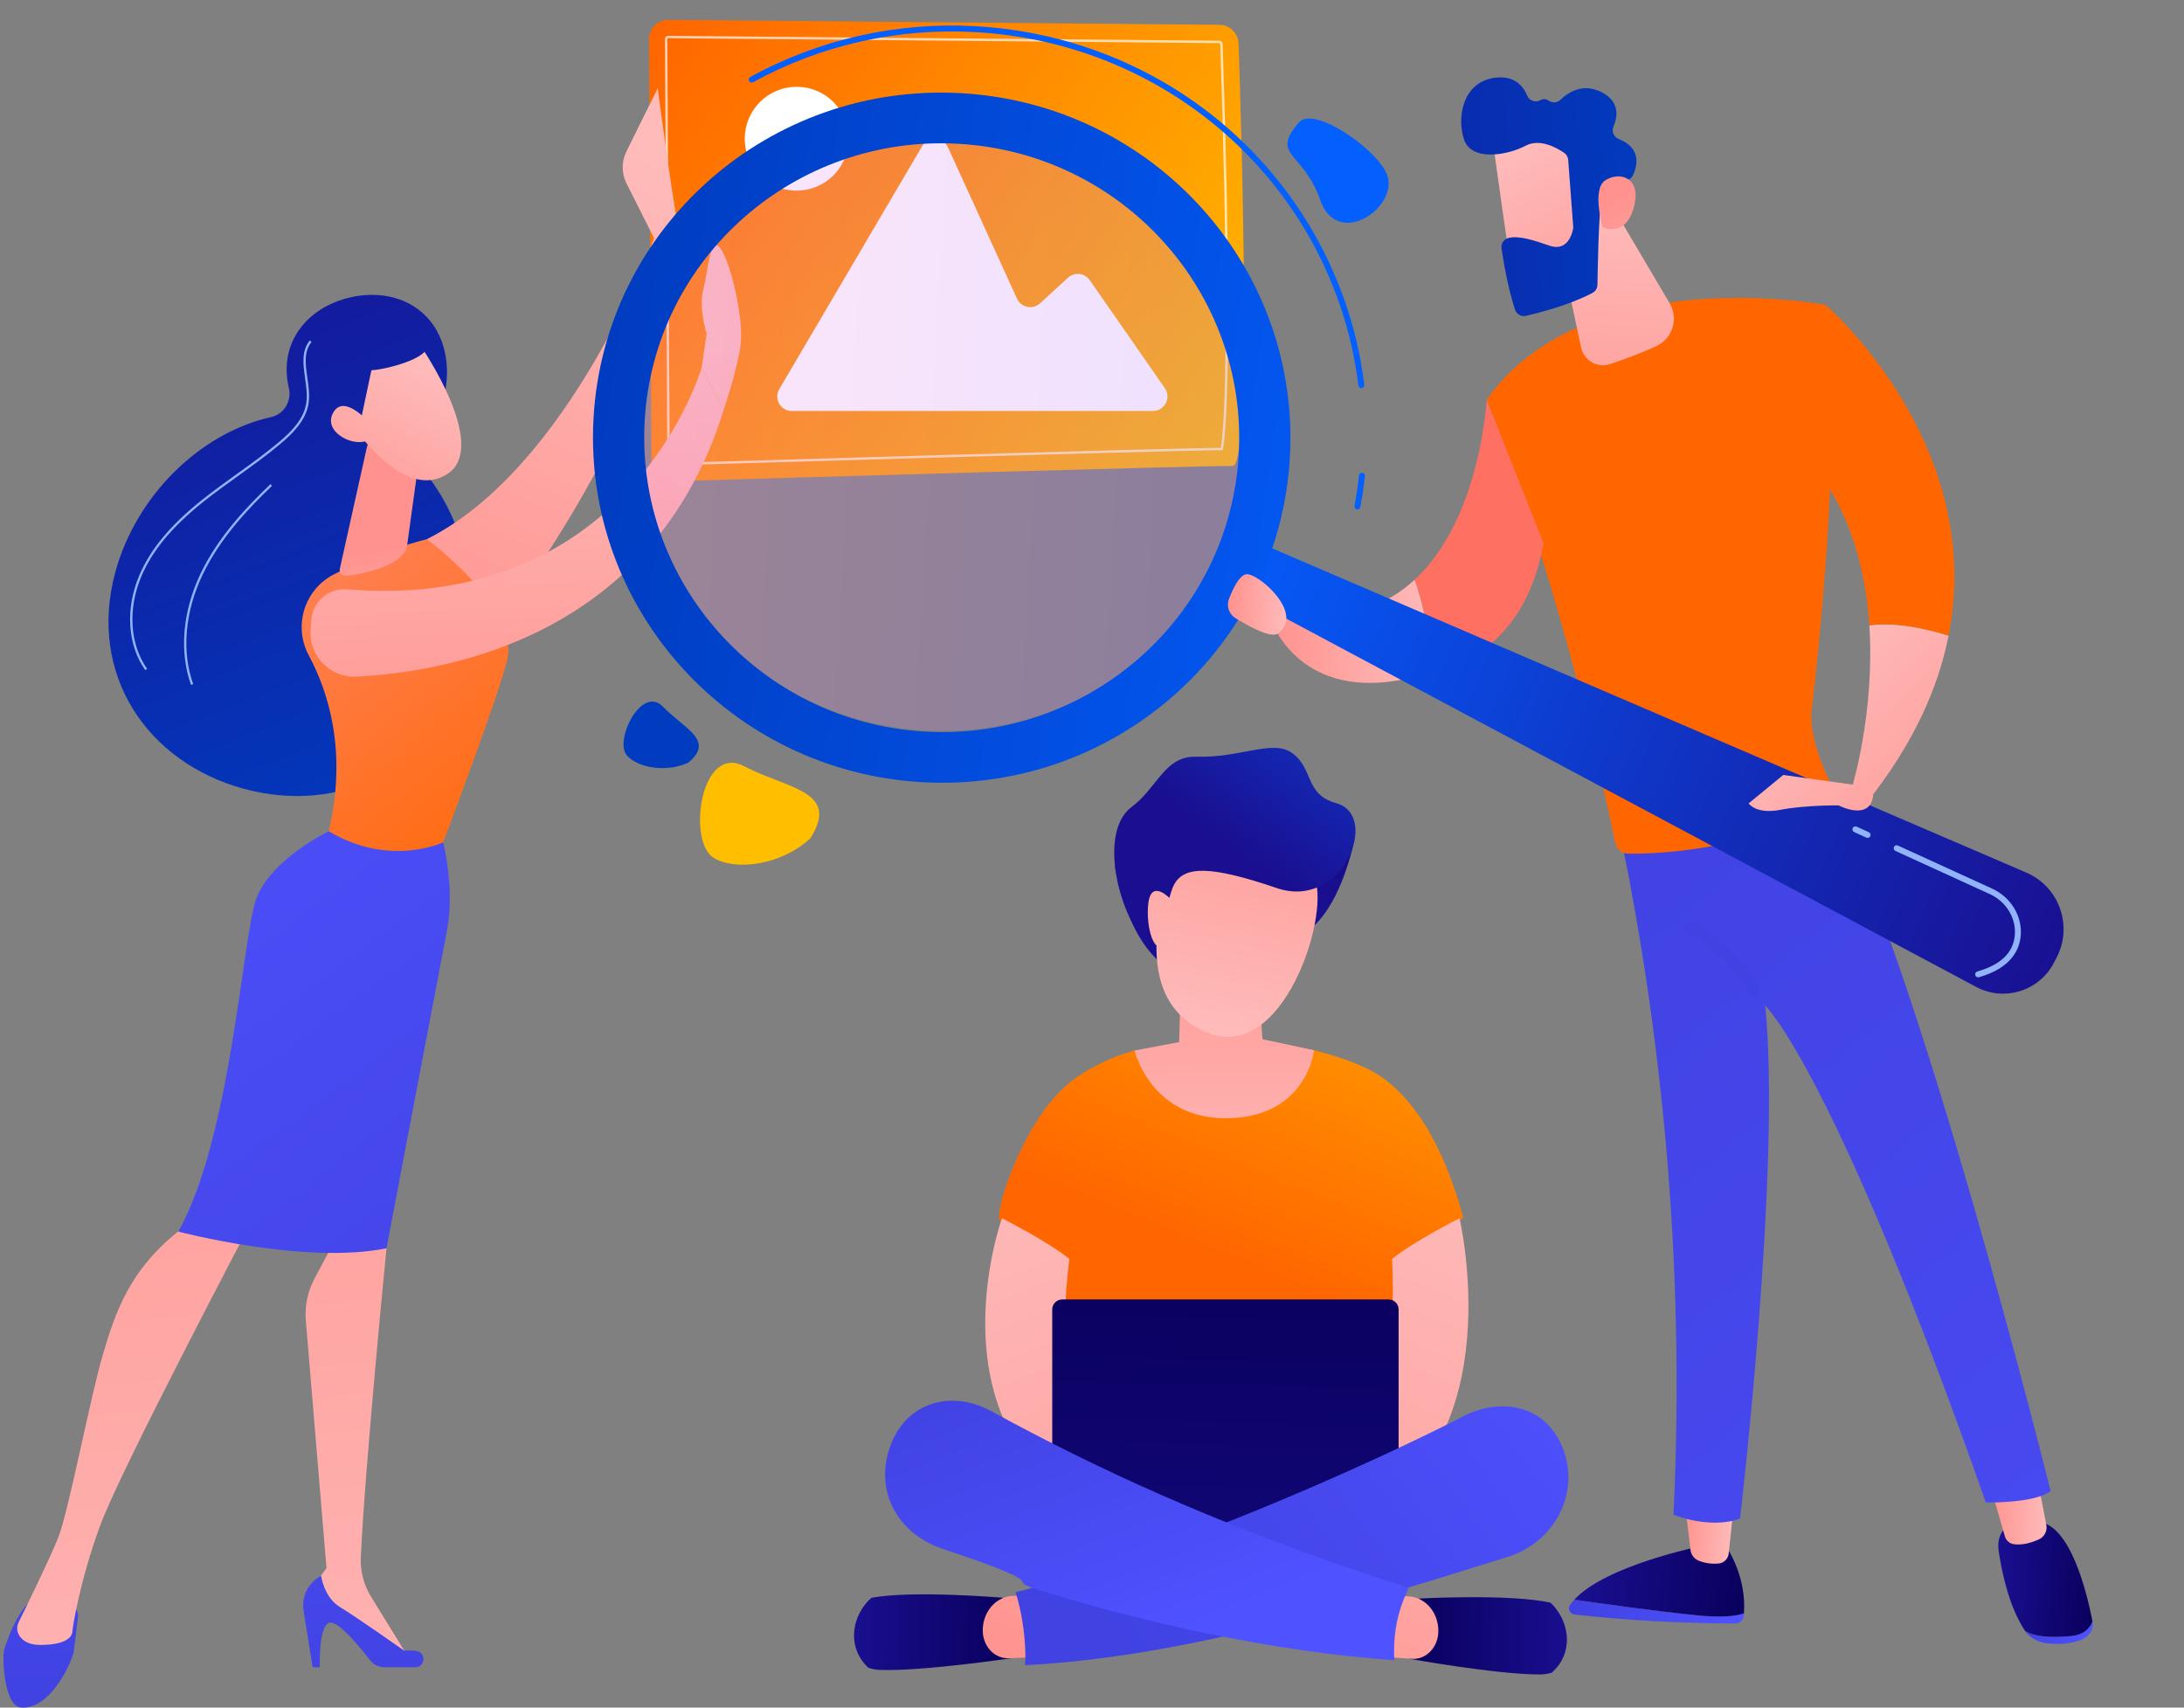 <svg xmlns="http://www.w3.org/2000/svg" width="330" height="258" viewBox="0 0 330 258" fill="none"><rect x="0" y="0" width="330" height="258" fill="#808080" stroke="none"/><path d="M184.247 3.747L101.016 3C99.383 2.985 98.055 4.31 98.064 5.942L98.428 69.81C98.438 71.453 99.795 72.766 101.438 72.717C116.486 72.268 183.298 70.289 186.248 70.412C189.162 70.534 187.579 19.228 187.144 6.569C187.09 5.004 185.813 3.761 184.247 3.747Z" fill="url(#paint0_linear_847_15741)"></path><path opacity="0.69" d="M101.349 70.311L101.366 70.311C113.32 69.954 173.518 68.166 184.615 68.01L184.764 68.008L184.79 67.861C185.833 61.975 185.812 37.95 184.737 6.653C184.727 6.377 184.503 6.159 184.225 6.156L100.994 5.41C100.812 5.41 100.692 5.493 100.623 5.563C100.525 5.661 100.472 5.788 100.473 5.929L100.837 69.798C100.839 70.081 101.068 70.311 101.349 70.311ZM184.461 67.652C172.982 67.822 113.258 69.596 101.355 69.951L101.343 69.951C101.265 69.951 101.197 69.881 101.197 69.796L100.833 5.927C100.832 5.882 100.846 5.848 100.878 5.816C100.909 5.785 100.946 5.77 100.992 5.77L184.222 6.516C184.306 6.517 184.374 6.582 184.377 6.665C185.443 37.685 185.475 61.545 184.461 67.652Z" fill="white"></path><path d="M174.202 62.096H119.642C117.943 62.096 116.888 60.251 117.749 58.787L139.349 22.067C140.25 20.536 142.502 20.652 143.24 22.269L153.669 45.122C154.289 46.479 156.051 46.837 157.151 45.829L161.37 41.962C162.35 41.063 163.897 41.235 164.657 42.327L176.005 58.647C177.017 60.103 175.976 62.096 174.202 62.096Z" fill="white"></path><path d="M117.373 28.206C113.371 26.548 111.471 21.96 113.129 17.958C114.786 13.956 119.375 12.055 123.377 13.713C127.379 15.371 129.279 19.959 127.621 23.961C125.964 27.963 121.375 29.864 117.373 28.206Z" fill="white"></path><path d="M17.412 86.491C20.541 74.92 30.207 65.414 40.978 63.011C42.958 62.57 44.104 60.554 43.639 58.58C43.636 58.567 43.633 58.553 43.63 58.539C42.069 51.81 46.383 46.449 52.888 44.94C59.393 43.431 65.626 46.346 67.187 53.075C68.24 57.617 66.891 62.725 63.905 66.034C62.674 67.397 62.575 69.432 63.767 70.829C70.332 78.519 73.002 90.256 70.163 100.754C65.982 116.217 51.443 123.125 36.876 119.186C22.309 115.248 13.231 101.954 17.412 86.491Z" fill="url(#paint1_linear_847_15741)"></path><path d="M21.942 101.248L22.225 101.049C19.618 97.348 19.283 92.005 21.352 87.107C22.995 83.216 25.936 79.658 30.606 75.91C32.346 74.513 34.191 73.188 35.975 71.907C38.124 70.363 40.345 68.768 42.404 67.033C44.256 65.472 46.204 63.535 46.613 61.002C46.817 59.739 46.626 58.394 46.442 57.093C46.153 55.057 45.881 53.133 47.074 51.661L46.805 51.443C45.517 53.033 45.813 55.121 46.099 57.141C46.28 58.416 46.467 59.735 46.272 60.947C45.88 63.368 43.984 65.248 42.181 66.768C40.132 68.494 37.916 70.086 35.774 71.625C33.986 72.91 32.136 74.238 30.389 75.64C25.673 79.425 22.7 83.027 21.033 86.972C18.918 91.98 19.267 97.45 21.942 101.248Z" fill="#91B3FA"></path><path d="M28.868 103.481L29.193 103.363C27.419 98.456 27.938 92.426 30.619 86.818C33.276 81.26 37.619 76.728 41.106 73.4L40.867 73.15C37.359 76.498 32.988 81.059 30.306 86.669C27.587 92.359 27.062 98.487 28.868 103.481Z" fill="#91B3FA"></path><path d="M98.723 40.005L98.843 36.008L94.665 27.714C93.901 26.197 93.895 24.408 94.649 22.886L99.381 13.332C99.381 13.332 102.114 34.069 102.833 35.793C103.552 37.517 100.883 40.613 100.883 40.613L98.723 40.005Z" fill="url(#paint2_linear_847_15741)"></path><path d="M98.843 36.006C98.843 36.006 86.137 70.641 64.489 81.466C64.489 81.466 71.694 93.223 75.454 93.936C75.454 93.936 98.581 64.337 100.938 40.087L98.843 36.006Z" fill="url(#paint3_linear_847_15741)"></path><path d="M11.779 244.35L11.14 249.602C10.474 252.099 7.261 258.389 3.136 257.979C0.598 257.727 0.293 250.313 0.646 249.201C1.291 247.173 2.47 244.129 4.17 242.338H9.997C11.074 242.338 11.909 243.28 11.779 244.35Z" fill="url(#paint4_linear_847_15741)"></path><path d="M57.416 182.82L58.4 188.605C58.4 188.605 55.106 221.966 54.52 235.31C54.428 237.402 54.97 239.469 56.068 241.252L61.794 250.552L47.24 241.964L46.95 240.188L49.333 236.912L46.212 199.54C46.029 197.345 46.482 195.143 47.517 193.198L50.527 187.543L57.416 182.82Z" fill="url(#paint5_linear_847_15741)"></path><path d="M62.753 251.897H58.109C57.239 251.897 56.419 251.498 55.889 250.809C54.441 248.927 51.441 245.257 50.007 245.161C48.076 245.032 48.323 251.897 48.323 251.897H47.24L45.869 243.366C45.524 241.22 46.592 239.094 48.519 238.088C48.519 238.088 48.961 241.352 51.354 242.796C53.748 244.24 61.094 249.411 61.094 249.411C61.094 249.411 61.994 249.283 62.982 249.462C64.447 249.727 64.243 251.897 62.753 251.897Z" fill="url(#paint6_linear_847_15741)"></path><path d="M37.481 185.566C37.481 185.566 18.187 222.165 15.12 230.522C12.053 238.878 10.979 245.849 10.938 246.509C10.873 247.54 9.59 248.53 6.054 248.53C4.229 248.53 3.335 247.798 2.898 247.09C2.524 246.486 2.505 245.73 2.82 245.093C3.936 242.834 7.477 235.616 8.789 232.342C10.355 228.433 13.724 210.719 15.572 204.56C17.419 198.401 19.508 191.72 27.553 185.566C27.553 185.566 33.077 180.157 37.481 185.566Z" fill="url(#paint7_linear_847_15741)"></path><path d="M49.669 125.596C52.495 113.622 49.652 104.601 46.666 99.04C44.285 94.604 45.959 89.118 50.426 86.795C57.406 83.165 64.489 81.467 64.489 81.467C64.489 81.467 78.32 91.579 76.679 99.493C75.717 104.133 66.957 127.28 66.957 127.28C66.957 127.28 58.856 131.114 49.669 125.596Z" fill="url(#paint8_linear_847_15741)"></path><path d="M38.635 136.038C40.66 129.937 49.67 125.598 49.67 125.598C58.857 131.115 66.957 127.282 66.957 127.282C66.957 127.282 68.774 134.226 67.52 140.679C66.266 147.132 58.4 188.604 58.4 188.604C46.004 191.116 26.941 186.078 26.941 186.078C34.836 172.06 36.609 142.14 38.635 136.038Z" fill="url(#paint9_linear_847_15741)"></path><path d="M55.446 67.532L51.4 85.708C51.012 87.309 52.472 87.047 54.09 86.741C56.741 86.242 60.157 85.212 61.3 83.15C61.416 82.94 61.474 82.703 61.507 82.465L63.245 69.861C63.383 68.861 62.843 67.891 61.92 67.482L58.565 65.994C57.273 65.422 55.779 66.159 55.446 67.532Z" fill="url(#paint10_linear_847_15741)"></path><path d="M106.022 55.529C106.022 55.529 95.373 92.526 52.427 89.049C49.679 88.826 47.266 90.862 47.052 93.611L46.937 95.096C46.627 99.077 49.876 102.433 53.864 102.231C68.148 101.508 98.823 95.899 109.337 61.96L106.022 55.529Z" fill="url(#paint11_linear_847_15741)"></path><path d="M109.337 61.958C109.337 61.958 111.383 55.936 111.897 52.171C112.412 48.407 110.519 39.958 108.893 37.582C107.267 35.207 106.995 41.031 106.262 43.767C105.53 46.504 106.77 50.409 106.77 50.409L106.022 55.527L109.337 61.958Z" fill="url(#paint12_linear_847_15741)"></path><path d="M63.744 52.543C63.744 52.543 73.975 67.448 67.612 71.602C61.25 75.755 53.966 65.162 53.966 65.162C53.966 65.162 51.68 57.066 54.281 54.384C56.882 51.701 63.744 52.543 63.744 52.543Z" fill="url(#paint13_linear_847_15741)"></path><path d="M59.451 48.924C59.451 48.924 63.903 50.068 64.491 52.103C65.079 54.138 58.076 55.883 56.122 55.937L54.395 64.072C54.395 64.072 49.89 56.304 51.816 51.903C53.742 47.502 59.451 48.924 59.451 48.924Z" fill="url(#paint14_linear_847_15741)"></path><path d="M56.024 64.115C56.024 64.115 52.023 59.301 50.338 62.358C48.652 65.416 53.917 67.835 55.784 66.353L56.024 64.115Z" fill="url(#paint15_linear_847_15741)"></path><path d="M237.883 241.688C242.385 242.337 250.199 243.42 256.372 244.046C260.084 244.422 262.246 244.18 263.508 243.757C263.498 243.895 263.487 244.027 263.474 244.149C263.408 244.798 262.849 245.289 262.189 245.288C250.457 245.273 241.181 244.316 237.881 243.926C237.199 243.845 236.833 243.077 237.217 242.514C237.409 242.232 237.637 241.958 237.883 241.688Z" fill="url(#paint16_linear_847_15741)"></path><path d="M256.371 244.051C250.197 243.425 242.383 242.342 237.882 241.693C242.641 236.491 256.966 233.618 256.966 233.618L260.953 233.846C263.469 237.955 263.652 241.741 263.506 243.761C262.245 244.185 260.082 244.427 256.371 244.051Z" fill="url(#paint17_linear_847_15741)"></path><path d="M261.996 227.367L261.201 234.729C261.115 235.526 260.478 236.163 259.671 236.232C258.868 236.301 257.8 236.254 256.691 235.813C256.008 235.542 255.525 234.926 255.437 234.203L254.558 226.943L261.996 227.367Z" fill="url(#paint18_linear_847_15741)"></path><path d="M312.815 247.196C314.792 247.034 315.738 246.066 316.172 244.998C316.174 245.008 316.176 245.018 316.178 245.028C316.401 246.193 315.664 247.346 314.294 247.836C312.638 248.428 310.864 248.444 309.495 248.309C308.026 248.165 306.709 247.478 306.022 246.461L306.012 246.445C307.448 247.261 309.517 247.466 312.815 247.196Z" fill="url(#paint19_linear_847_15741)"></path><path d="M304.534 229.736L307.822 229.924C312.836 230.108 315.378 240.85 316.174 244.999C315.74 246.067 314.794 247.036 312.817 247.197C309.519 247.467 307.45 247.262 306.014 246.447C303.511 242.732 302.467 237.441 301.996 234.361C301.46 230.858 304.534 229.736 304.534 229.736Z" fill="url(#paint20_linear_847_15741)"></path><path d="M307.789 223.056L309.2 230.422C309.373 231.325 308.895 232.222 308.047 232.597C306.996 233.063 305.527 233.532 304.214 233.297C303.597 233.186 303.106 232.719 302.934 232.122L300.69 224.33L307.789 223.056Z" fill="url(#paint21_linear_847_15741)"></path><path d="M309.846 225.279C307.46 227.165 300.056 227.009 300.056 227.009C277.088 161.616 266.72 151.921 266.72 151.921C269.186 176.249 262.917 229.439 262.917 229.439C258.415 231.126 252.864 228.865 252.864 228.865C254.76 189.375 250.657 154.608 245.039 127.062C263.049 127.684 272.966 122.075 276.23 119.783C289.845 144.811 309.846 225.279 309.846 225.279Z" fill="url(#paint22_linear_847_15741)"></path><path d="M275.855 46.07C278.29 63.246 275.336 93.572 273.743 107.39C273.296 111.274 275.707 116.831 277.696 120.642C278.008 121.24 277.753 121.968 277.136 122.241C273.347 123.923 260.542 129.075 246.047 128.98C245.08 128.973 244.257 128.268 244.061 127.321C235.624 86.678 224.631 60.387 224.631 60.387C239.632 39.217 275.855 46.07 275.855 46.07Z" fill="#FF6600"></path><path d="M264.99 150.312C265.141 150.321 265.297 150.289 265.44 150.212C265.856 149.99 266.013 149.473 265.792 149.058C265.662 148.815 262.537 143.054 255.762 139.295C255.351 139.068 254.831 139.215 254.602 139.628C254.373 140.039 254.522 140.56 254.934 140.788C261.25 144.292 264.256 149.807 264.285 149.862C264.431 150.134 264.703 150.296 264.99 150.312Z" fill="url(#paint23_linear_847_15741)"></path><path d="M294.428 96.032C292.883 103.881 289.16 112.326 282.173 121.123L279.83 118.98C279.83 118.98 283.323 107.634 282.456 94.481C286.488 93.931 291.151 95.002 294.428 96.032Z" fill="url(#paint24_linear_847_15741)"></path><path d="M270.855 66.815L275.854 46.079C275.854 46.079 300.153 66.95 294.428 96.036C291.151 95.005 286.487 93.935 282.456 94.485C281.831 85.01 278.944 74.599 270.855 66.815Z" fill="url(#paint25_linear_847_15741)"></path><path d="M224.632 60.389L233.234 82.071C230.921 94.732 223.756 99.855 216.249 101.548C216.12 95.71 214.919 90.931 213.74 87.605C223.734 78.4 224.632 60.389 224.632 60.389Z" fill="url(#paint26_linear_847_15741)"></path><path d="M213.741 87.601C214.92 90.927 216.121 95.706 216.25 101.544C196.108 108.065 191.74 92.939 191.74 92.939L195.419 92.505C203.594 93.841 209.49 91.517 213.741 87.601Z" fill="url(#paint27_linear_847_15741)"></path><path d="M235.154 34.823L238.896 52.498C239.316 54.484 241.371 55.655 243.295 55.01C245.372 54.314 248.012 53.353 250.298 52.282C252.738 51.139 253.652 48.136 252.281 45.817L243.275 30.578L235.154 34.823Z" fill="url(#paint28_linear_847_15741)"></path><path d="M187.371 80.759L306.174 131.839C311.156 133.981 313.258 139.914 310.735 144.715L310.321 145.503C308.088 149.751 302.825 151.37 298.591 149.11L183.899 87.891L187.371 80.759Z" fill="url(#paint29_linear_847_15741)"></path><path opacity="0.23" d="M139.768 110.336C114.423 108.889 95.02 87.672 96.431 62.945C97.843 38.218 119.533 19.345 144.878 20.791C170.223 22.238 189.626 43.455 188.215 68.182C186.803 92.909 165.113 111.782 139.768 110.336Z" fill="url(#paint30_linear_847_15741)"></path><path d="M145.261 14.08C174.316 15.738 196.539 40.385 194.898 69.13C193.258 97.875 168.375 119.833 139.321 118.175C110.267 116.517 88.043 91.871 89.684 63.125C91.324 34.38 116.207 12.422 145.261 14.08ZM139.757 110.53C164.543 111.944 185.771 93.211 187.171 68.689C188.57 44.166 169.611 23.14 144.825 21.725C120.039 20.311 98.811 39.044 97.412 63.566C96.012 88.089 114.971 109.115 139.757 110.53Z" fill="url(#paint31_linear_847_15741)"></path><path d="M205.082 76.97C205.305 76.982 205.508 76.828 205.549 76.604C205.837 75.056 206.065 73.485 206.231 71.935C206.257 71.689 206.078 71.468 205.833 71.442C205.54 71.408 205.364 71.594 205.338 71.841C205.176 73.367 204.95 74.915 204.667 76.441C204.622 76.684 204.782 76.918 205.026 76.963C205.045 76.966 205.065 76.969 205.082 76.97ZM205.67 58.645C205.696 58.647 205.722 58.646 205.749 58.643C205.995 58.613 206.17 58.39 206.14 58.144C205.625 53.89 204.652 49.681 203.247 45.634L203.246 45.632C194.97 21.779 173.077 5.422 147.473 3.961C135.534 3.279 123.739 5.934 113.361 11.637C113.144 11.756 113.066 12.029 113.185 12.246C113.302 12.464 113.576 12.542 113.794 12.423C124.023 6.801 135.652 4.184 147.422 4.856C172.662 6.296 194.242 22.418 202.399 45.928C202.4 45.929 202.4 45.929 202.4 45.93C203.785 49.917 204.743 54.062 205.25 58.251C205.277 58.47 205.457 58.633 205.67 58.645Z" fill="#045FFF"></path><path d="M225.553 20.984C225.493 21.281 228.368 41.072 228.368 41.072L239.634 39.19L239.695 20.027C239.695 20.027 226.561 16.021 225.553 20.984Z" fill="url(#paint32_linear_847_15741)"></path><path d="M236.951 24.149L237.709 34.239C237.718 34.368 237.711 34.495 237.685 34.622C237.528 35.401 236.792 38.04 234.138 37.122C231.73 36.289 229.519 35.564 227.942 35.95C227.234 36.123 226.773 36.804 226.878 37.526C227.14 39.324 227.805 43.364 228.918 46.787C229.144 47.482 229.868 47.881 230.579 47.717C232.724 47.222 237.217 46.053 240.612 44.265C241.072 44.022 241.365 43.554 241.372 43.034C241.41 40.5 241.553 32.798 241.924 30.658C242.273 28.649 244.824 27.58 245.927 27.207C246.288 27.085 246.581 26.822 246.743 26.476C247.314 25.254 248.167 22.398 244.586 21.003C243.837 20.711 243.481 19.865 243.796 19.125C244.422 17.651 244.781 15.368 242.031 13.942C239.235 12.493 237.005 13.9 235.778 15.077C235.281 15.553 234.526 15.586 233.967 15.187C233.648 14.959 233.226 14.866 232.694 15.157C231.976 15.55 231.075 15.203 230.76 14.448C230.153 12.999 228.839 11.409 226.003 11.729C220.97 12.298 220.091 17.789 221.221 21.1C222.351 24.412 227.772 23.484 230.549 22.006C232.661 20.882 235.234 22.333 236.346 23.094C236.699 23.335 236.919 23.723 236.951 24.149Z" fill="url(#paint33_linear_847_15741)"></path><path d="M242.163 34.333C242.163 34.333 240.441 28.479 242.627 27.194C244.812 25.909 247.888 26.816 246.964 30.933C245.815 36.054 242.163 34.333 242.163 34.333Z" fill="url(#paint34_linear_847_15741)"></path><path d="M280.864 118.677L269.449 117.088L264.22 121.383C264.22 121.383 265.303 123.075 269.03 122.351C272.757 121.627 277.802 121.685 277.802 121.685C277.802 121.685 282.744 124.261 283.05 119.986L280.864 118.677Z" fill="url(#paint35_linear_847_15741)"></path><path d="M193.043 95.732C192.007 96.45 188.701 94.638 186.686 93.401C185.703 92.798 185.28 91.585 185.691 90.508C186.281 88.959 187.231 86.969 188.273 86.771C190.002 86.442 197.313 92.772 193.043 95.732Z" fill="url(#paint36_linear_847_15741)"></path><path d="M298.869 147.66C298.917 147.663 298.968 147.658 299.017 147.644C303.849 146.276 305.112 143.539 305.319 141.484C305.621 138.48 303.889 135.578 301.009 134.261L286.766 127.749C286.545 127.646 286.276 127.744 286.172 127.97C286.069 128.196 286.168 128.462 286.393 128.565L300.637 135.077C303.167 136.234 304.69 138.772 304.426 141.394C304.166 143.98 302.264 145.793 298.772 146.781C298.534 146.849 298.395 147.096 298.463 147.335C298.517 147.524 298.683 147.65 298.869 147.66Z" fill="#91B3FA"></path><path d="M282.166 126.595C282.345 126.605 282.521 126.506 282.599 126.334C282.702 126.108 282.604 125.842 282.378 125.739L280.531 124.895C280.31 124.792 280.041 124.892 279.938 125.117C279.835 125.342 279.933 125.608 280.159 125.711L282.006 126.555C282.058 126.579 282.112 126.592 282.166 126.595Z" fill="#91B3FA"></path><path d="M175.497 125.563C175.388 125.771 168.471 130.86 168.471 130.86C168.471 130.86 169.999 141.788 176.201 146.102C183.02 150.846 192.651 142.195 192.651 142.195C192.651 142.195 200.315 144.017 204.391 128.063C205.326 124.402 199.928 124.093 193.413 124.767C185.013 125.637 175.497 125.563 175.497 125.563Z" fill="url(#paint37_linear_847_15741)"></path><path d="M162.57 162.843C165.276 160.982 168.267 159.58 171.439 158.717C172.63 158.393 179.063 160.262 183.039 160.171C188.497 160.045 194.053 157.561 198.552 158.683C203.021 159.796 206.678 161.251 208.79 162.753C215.112 167.249 218.823 175.633 221.085 183.937C216.802 188.334 211.413 190.288 211.413 190.288L210.417 230.653L186.548 242.865L159.304 229.187L160.28 189.741C160.28 189.741 151.629 185.712 150.995 184.246C150.36 182.781 154.937 168.091 162.57 162.843Z" fill="url(#paint38_linear_847_15741)"></path><path d="M151.398 184.068C151.398 184.068 139.805 216.209 166.241 229.418C171.73 228.689 169.619 219.573 169.619 219.573C169.619 219.573 158.132 217.031 161.582 190.22C158.406 187.607 151.398 184.068 151.398 184.068Z" fill="url(#paint39_linear_847_15741)"></path><path d="M220.528 184.068C220.528 184.068 228.505 217.619 205.684 229.418C200.195 228.689 202.306 219.573 202.306 219.573C202.306 219.573 211.564 215.014 210.343 190.22C213.519 187.607 220.528 184.068 220.528 184.068Z" fill="url(#paint40_linear_847_15741)"></path><path d="M209.816 231.678H160.505C159.671 231.678 158.99 230.996 158.99 230.163V197.845C158.99 197.012 159.671 196.33 160.505 196.33H209.816C210.649 196.33 211.331 197.012 211.331 197.845V230.163C211.331 230.996 210.649 231.678 209.816 231.678Z" fill="url(#paint41_linear_847_15741)"></path><path d="M234.289 242.155C228.299 240.78 214.455 241.519 214.455 241.519L213.891 243.044L212.959 250.623C212.959 250.623 226.143 253 232.642 252.994C233.305 252.993 233.912 252.894 234.466 252.722C234.664 252.544 234.857 252.36 235.041 252.159C237.798 249.148 237.002 244.725 234.289 242.155Z" fill="url(#paint42_linear_847_15741)"></path><path d="M210.476 241.094L212.821 241.194C214.08 241.247 215.267 241.861 216.114 242.896C216.961 243.932 217.396 245.302 217.322 246.697C217.263 247.81 216.807 248.851 216.054 249.589C215.301 250.327 214.314 250.702 213.311 250.63L209.724 250.375L210.476 241.094Z" fill="url(#paint43_linear_847_15741)"></path><path d="M131.649 241.425C137.671 240.234 151.492 241.398 151.492 241.398L152.017 242.94L152.76 250.545C152.76 250.545 139.521 252.516 133.025 252.311C132.362 252.29 131.758 252.172 131.209 251.983C131.015 251.799 130.826 251.609 130.648 251.403C127.967 248.308 128.874 243.911 131.649 241.425Z" fill="url(#paint44_linear_847_15741)"></path><path d="M155.479 241.094L153.133 241.122C151.873 241.137 150.671 241.714 149.799 242.723C148.926 243.732 148.457 245.088 148.496 246.485C148.527 247.599 148.958 248.653 149.692 249.415C150.426 250.176 151.404 250.581 152.408 250.54L156 250.395L155.479 241.094Z" fill="url(#paint45_linear_847_15741)"></path><path d="M235.965 218.394C233.248 212.142 226.604 211.128 220.949 214.051C220.851 214.18 185.038 232.535 153.455 240.579C154.359 243.478 154.824 246.562 154.925 249.593C154.944 250.269 154.932 250.935 154.893 251.592C179.112 250.348 205.398 242.271 227.985 235.173C234.989 232.914 238.976 225.324 235.965 218.394Z" fill="url(#paint46_linear_847_15741)"></path><path d="M210.649 250.069C210.554 246.574 211.234 243.321 212.687 240.31C212.729 240.172 212.778 240.04 212.822 239.903C211.019 239.345 208.689 238.588 205.628 237.55C183.201 229.875 166.092 222.125 149.763 213.204C143.42 209.738 136.207 212.061 134.177 219.567C132.364 226.268 136.345 231.988 142.386 233.999C160.462 240.013 151.05 238.343 156.954 240.243C172.808 245.145 192.536 249.61 210.687 250.83C210.673 250.576 210.658 250.322 210.649 250.069Z" fill="url(#paint47_linear_847_15741)"></path><path d="M171.438 158.717C171.438 158.717 173.85 169.169 185.561 168.952C197.488 168.735 198.551 158.682 198.551 158.682L190.76 157.015L190.109 148.334L178.389 149.202L178.172 157.449L171.438 158.717Z" fill="url(#paint48_linear_847_15741)"></path><path d="M180.035 123.736C180.035 123.736 166.604 149.752 182.536 156.064C193.774 160.516 200.819 138.787 198.718 132.902C195.469 123.803 193.329 124.882 193.329 124.882L180.035 123.736Z" fill="url(#paint49_linear_847_15741)"></path><path d="M201.949 121.37C208.584 123.193 202.914 137.583 192.925 134.18C182.935 130.777 179.01 130.827 177.453 133.57C175.897 136.313 175.562 146.054 172.185 141.239C168.482 135.961 166.417 125.366 170.957 121.95C175.015 118.898 175.961 114.165 180.828 114.329C187.288 114.547 192.284 111.684 195.199 113.749C198.548 116.12 197.067 120.028 201.949 121.37Z" fill="url(#paint50_linear_847_15741)"></path><path d="M176.839 135.807C176.839 135.807 173.974 132.725 173.516 136.44C173.057 140.154 174.529 144.939 176.254 142.316C177.978 139.694 176.839 135.807 176.839 135.807Z" fill="url(#paint51_linear_847_15741)"></path><path d="M107.842 129.618C111.068 131.597 118.004 130.795 122.473 126.63C126.958 119.456 119.014 119.205 112.435 115.768C105.857 112.331 103.809 127.145 107.842 129.618Z" fill="#FFBF00"></path><path d="M94.699 114.104C96.224 115.921 100.508 116.822 103.993 115.233C108.084 111.858 103.41 110.131 100.181 106.78C96.952 103.429 92.792 111.832 94.699 114.104Z" fill="#003CC0"></path><path d="M209.692 26.732C208.638 22.885 198.575 15.86 196.288 18.481C191.857 23.554 196.902 22.827 199.482 30.213C202.061 37.599 211.009 31.541 209.692 26.732Z" fill="#045FFF"></path><defs><linearGradient id="paint0_linear_847_15741" x1="192.097" y1="72.862" x2="97.841" y2="6.667" gradientUnits="userSpaceOnUse"><stop stop-color="#FFBF00"></stop><stop offset="1" stop-color="#FF6600"></stop></linearGradient><linearGradient id="paint1_linear_847_15741" x1="62.722" y1="129.475" x2="21.845" y2="24.538" gradientUnits="userSpaceOnUse"><stop stop-color="#003CC0"></stop><stop offset="1" stop-color="#1A0F91"></stop></linearGradient><linearGradient id="paint2_linear_847_15741" x1="101.024" y1="24.981" x2="64.129" y2="108.288" gradientUnits="userSpaceOnUse"><stop stop-color="#FEBBBA"></stop><stop offset="1" stop-color="#FF928E"></stop></linearGradient><linearGradient id="paint3_linear_847_15741" x1="100.368" y1="24.689" x2="63.473" y2="107.996" gradientUnits="userSpaceOnUse"><stop stop-color="#FEBBBA"></stop><stop offset="1" stop-color="#FF928E"></stop></linearGradient><linearGradient id="paint4_linear_847_15741" x1="8.351" y1="193.182" x2="5.814" y2="255.769" gradientUnits="userSpaceOnUse"><stop stop-color="#4F52FF"></stop><stop offset="1" stop-color="#4042E2"></stop></linearGradient><linearGradient id="paint5_linear_847_15741" x1="59.258" y1="291.344" x2="43.093" y2="102.408" gradientUnits="userSpaceOnUse"><stop stop-color="#FEBBBA"></stop><stop offset="1" stop-color="#FF928E"></stop></linearGradient><linearGradient id="paint6_linear_847_15741" x1="51.666" y1="188.21" x2="55.472" y2="257.14" gradientUnits="userSpaceOnUse"><stop stop-color="#4F52FF"></stop><stop offset="1" stop-color="#4042E2"></stop></linearGradient><linearGradient id="paint7_linear_847_15741" x1="26.741" y1="294.154" x2="10.571" y2="105.168" gradientUnits="userSpaceOnUse"><stop stop-color="#FEBBBA"></stop><stop offset="1" stop-color="#FF928E"></stop></linearGradient><linearGradient id="paint8_linear_847_15741" x1="17.669" y1="54.432" x2="81.592" y2="135.878" gradientUnits="userSpaceOnUse"><stop stop-color="#FF928E"></stop><stop offset="1" stop-color="#FF6600"></stop></linearGradient><linearGradient id="paint9_linear_847_15741" x1="5.788" y1="101.175" x2="92.751" y2="218.443" gradientUnits="userSpaceOnUse"><stop stop-color="#4F52FF"></stop><stop offset="1" stop-color="#4042E2"></stop></linearGradient><linearGradient id="paint10_linear_847_15741" x1="61.031" y1="105.109" x2="57.994" y2="82.893" gradientUnits="userSpaceOnUse"><stop stop-color="#FEBBBA"></stop><stop offset="1" stop-color="#FF928E"></stop></linearGradient><linearGradient id="paint11_linear_847_15741" x1="77.083" y1="53.166" x2="79.938" y2="123.443" gradientUnits="userSpaceOnUse"><stop stop-color="#FEBBBA"></stop><stop offset="1" stop-color="#FF928E"></stop></linearGradient><linearGradient id="paint12_linear_847_15741" x1="108.987" y1="52.56" x2="111.647" y2="118.028" gradientUnits="userSpaceOnUse"><stop stop-color="#FEBBBA"></stop><stop offset="1" stop-color="#FF928E"></stop></linearGradient><linearGradient id="paint13_linear_847_15741" x1="64.828" y1="55.523" x2="51.305" y2="83.404" gradientUnits="userSpaceOnUse"><stop stop-color="#FEBBBA"></stop><stop offset="1" stop-color="#FF928E"></stop></linearGradient><linearGradient id="paint14_linear_847_15741" x1="84.3" y1="122.271" x2="43.059" y2="16.399" gradientUnits="userSpaceOnUse"><stop stop-color="#003CC0"></stop><stop offset="1" stop-color="#1A0F91"></stop></linearGradient><linearGradient id="paint15_linear_847_15741" x1="58.769" y1="52.581" x2="45.247" y2="80.461" gradientUnits="userSpaceOnUse"><stop stop-color="#FEBBBA"></stop><stop offset="1" stop-color="#FF928E"></stop></linearGradient><linearGradient id="paint16_linear_847_15741" x1="263.47" y1="244.429" x2="237.065" y2="242.923" gradientUnits="userSpaceOnUse"><stop stop-color="#4F52FF"></stop><stop offset="1" stop-color="#4042E2"></stop></linearGradient><linearGradient id="paint17_linear_847_15741" x1="263.765" y1="239.26" x2="238.104" y2="237.795" gradientUnits="userSpaceOnUse"><stop stop-color="#09005D"></stop><stop offset="1" stop-color="#1A0F91"></stop></linearGradient><linearGradient id="paint18_linear_847_15741" x1="261.738" y1="231.887" x2="254.3" y2="231.462" gradientUnits="userSpaceOnUse"><stop stop-color="#FEBBBA"></stop><stop offset="1" stop-color="#FF928E"></stop></linearGradient><linearGradient id="paint19_linear_847_15741" x1="316.14" y1="246.848" x2="306.022" y2="246.271" gradientUnits="userSpaceOnUse"><stop stop-color="#4F52FF"></stop><stop offset="1" stop-color="#4042E2"></stop></linearGradient><linearGradient id="paint20_linear_847_15741" x1="316.513" y1="239.054" x2="301.661" y2="238.207" gradientUnits="userSpaceOnUse"><stop stop-color="#09005D"></stop><stop offset="1" stop-color="#1A0F91"></stop></linearGradient><linearGradient id="paint21_linear_847_15741" x1="309.376" y1="228.383" x2="300.487" y2="227.876" gradientUnits="userSpaceOnUse"><stop stop-color="#FEBBBA"></stop><stop offset="1" stop-color="#FF928E"></stop></linearGradient><linearGradient id="paint22_linear_847_15741" x1="395.317" y1="333.153" x2="225.647" y2="127.077" gradientUnits="userSpaceOnUse"><stop stop-color="#4F52FF"></stop><stop offset="1" stop-color="#4042E2"></stop></linearGradient><linearGradient id="paint23_linear_847_15741" x1="269.137" y1="69.808" x2="263.76" y2="114.858" gradientUnits="userSpaceOnUse"><stop stop-color="#4F52FF"></stop><stop offset="1" stop-color="#4042E2"></stop></linearGradient><linearGradient id="paint24_linear_847_15741" x1="276.046" y1="96.503" x2="306.089" y2="126.329" gradientUnits="userSpaceOnUse"><stop stop-color="#FEBBBA"></stop><stop offset="1" stop-color="#FF928E"></stop></linearGradient><linearGradient id="paint25_linear_847_15741" x1="649.025" y1="392.227" x2="563.94" y2="318.166" gradientUnits="userSpaceOnUse"><stop stop-color="#FF928E"></stop><stop offset="1" stop-color="#FF6600"></stop></linearGradient><linearGradient id="paint26_linear_847_15741" x1="618.422" y1="427.382" x2="533.337" y2="353.322" gradientUnits="userSpaceOnUse"><stop stop-color="#FF928E"></stop><stop offset="1" stop-color="#FE7062"></stop></linearGradient><linearGradient id="paint27_linear_847_15741" x1="216.58" y1="95.761" x2="191.661" y2="94.339" gradientUnits="userSpaceOnUse"><stop stop-color="#FEBBBA"></stop><stop offset="1" stop-color="#FF928E"></stop></linearGradient><linearGradient id="paint28_linear_847_15741" x1="244.6" y1="30.548" x2="242.217" y2="77.099" gradientUnits="userSpaceOnUse"><stop stop-color="#FEBBBA"></stop><stop offset="1" stop-color="#FF928E"></stop></linearGradient><linearGradient id="paint29_linear_847_15741" x1="177.167" y1="85.812" x2="312.669" y2="144.981" gradientUnits="userSpaceOnUse"><stop stop-color="#045FFF"></stop><stop offset="1" stop-color="#1A0F91"></stop></linearGradient><linearGradient id="paint30_linear_847_15741" x1="188.215" y1="68.182" x2="96.431" y2="62.945" gradientUnits="userSpaceOnUse"><stop stop-color="#B37CFF"></stop><stop offset="1" stop-color="#F895E7"></stop></linearGradient><linearGradient id="paint31_linear_847_15741" x1="228.278" y1="83.92" x2="89.656" y2="63.314" gradientUnits="userSpaceOnUse"><stop stop-color="#045FFF"></stop><stop offset="1" stop-color="#003CC0"></stop></linearGradient><linearGradient id="paint32_linear_847_15741" x1="229.939" y1="22.01" x2="246.384" y2="56.32" gradientUnits="userSpaceOnUse"><stop stop-color="#FEBBBA"></stop><stop offset="1" stop-color="#FF928E"></stop></linearGradient><linearGradient id="paint33_linear_847_15741" x1="250.539" y1="28.197" x2="170.488" y2="33.71" gradientUnits="userSpaceOnUse"><stop stop-color="#003CC0"></stop><stop offset="1" stop-color="#1A0F91"></stop></linearGradient><linearGradient id="paint34_linear_847_15741" x1="258.086" y1="52.257" x2="243.809" y2="30.093" gradientUnits="userSpaceOnUse"><stop stop-color="#FEBBBA"></stop><stop offset="1" stop-color="#FF928E"></stop></linearGradient><linearGradient id="paint35_linear_847_15741" x1="262.746" y1="109.889" x2="292.789" y2="139.715" gradientUnits="userSpaceOnUse"><stop stop-color="#FEBBBA"></stop><stop offset="1" stop-color="#FF928E"></stop></linearGradient><linearGradient id="paint36_linear_847_15741" x1="194.472" y1="91.56" x2="185.548" y2="91.05" gradientUnits="userSpaceOnUse"><stop stop-color="#FEBBBA"></stop><stop offset="1" stop-color="#FF928E"></stop></linearGradient><linearGradient id="paint37_linear_847_15741" x1="216.811" y1="88.257" x2="188.455" y2="128.554" gradientUnits="userSpaceOnUse"><stop stop-color="#09005D"></stop><stop offset="1" stop-color="#1A0F91"></stop></linearGradient><linearGradient id="paint38_linear_847_15741" x1="216.716" y1="115.742" x2="185.604" y2="189.859" gradientUnits="userSpaceOnUse"><stop stop-color="#FFBF00"></stop><stop offset="1" stop-color="#FF6600"></stop></linearGradient><linearGradient id="paint39_linear_847_15741" x1="145.474" y1="175.427" x2="190.832" y2="284.992" gradientUnits="userSpaceOnUse"><stop stop-color="#FEBBBA"></stop><stop offset="1" stop-color="#FF928E"></stop></linearGradient><linearGradient id="paint40_linear_847_15741" x1="225.882" y1="175.191" x2="180.524" y2="284.756" gradientUnits="userSpaceOnUse"><stop stop-color="#FEBBBA"></stop><stop offset="1" stop-color="#FF928E"></stop></linearGradient><linearGradient id="paint41_linear_847_15741" x1="185.763" y1="189.589" x2="183.405" y2="285.079" gradientUnits="userSpaceOnUse"><stop stop-color="#09005D"></stop><stop offset="1" stop-color="#1A0F91"></stop></linearGradient><linearGradient id="paint42_linear_847_15741" x1="212.987" y1="247.043" x2="237.773" y2="247.234" gradientUnits="userSpaceOnUse"><stop stop-color="#09005D"></stop><stop offset="1" stop-color="#1A0F91"></stop></linearGradient><linearGradient id="paint43_linear_847_15741" x1="229.346" y1="202.354" x2="203.183" y2="273.221" gradientUnits="userSpaceOnUse"><stop stop-color="#FEBBBA"></stop><stop offset="1" stop-color="#FF928E"></stop></linearGradient><linearGradient id="paint44_linear_847_15741" x1="152.832" y1="246.92" x2="128.041" y2="246.424" gradientUnits="userSpaceOnUse"><stop stop-color="#09005D"></stop><stop offset="1" stop-color="#1A0F91"></stop></linearGradient><linearGradient id="paint45_linear_847_15741" x1="176.928" y1="180.996" x2="150.75" y2="251.901" gradientUnits="userSpaceOnUse"><stop stop-color="#FEBBBA"></stop><stop offset="1" stop-color="#FF928E"></stop></linearGradient><linearGradient id="paint46_linear_847_15741" x1="240.436" y1="200.986" x2="172.421" y2="252.079" gradientUnits="userSpaceOnUse"><stop stop-color="#4F52FF"></stop><stop offset="1" stop-color="#4042E2"></stop></linearGradient><linearGradient id="paint47_linear_847_15741" x1="178.929" y1="246.812" x2="161.103" y2="201.356" gradientUnits="userSpaceOnUse"><stop stop-color="#4F52FF"></stop><stop offset="1" stop-color="#4042E2"></stop></linearGradient><linearGradient id="paint48_linear_847_15741" x1="185.291" y1="184.475" x2="184.687" y2="131.966" gradientUnits="userSpaceOnUse"><stop stop-color="#FEBBBA"></stop><stop offset="1" stop-color="#FF928E"></stop></linearGradient><linearGradient id="paint49_linear_847_15741" x1="183.542" y1="155.326" x2="192.744" y2="110.531" gradientUnits="userSpaceOnUse"><stop stop-color="#FEBBBA"></stop><stop offset="1" stop-color="#FF928E"></stop></linearGradient><linearGradient id="paint50_linear_847_15741" x1="217.97" y1="82.124" x2="186.063" y2="127.466" gradientUnits="userSpaceOnUse"><stop stop-color="#045FFF"></stop><stop offset="1" stop-color="#1A0F91"></stop></linearGradient><linearGradient id="paint51_linear_847_15741" x1="177.442" y1="161.277" x2="170.846" y2="89.919" gradientUnits="userSpaceOnUse"><stop stop-color="#FEBBBA"></stop><stop offset="1" stop-color="#FF928E"></stop></linearGradient></defs></svg>